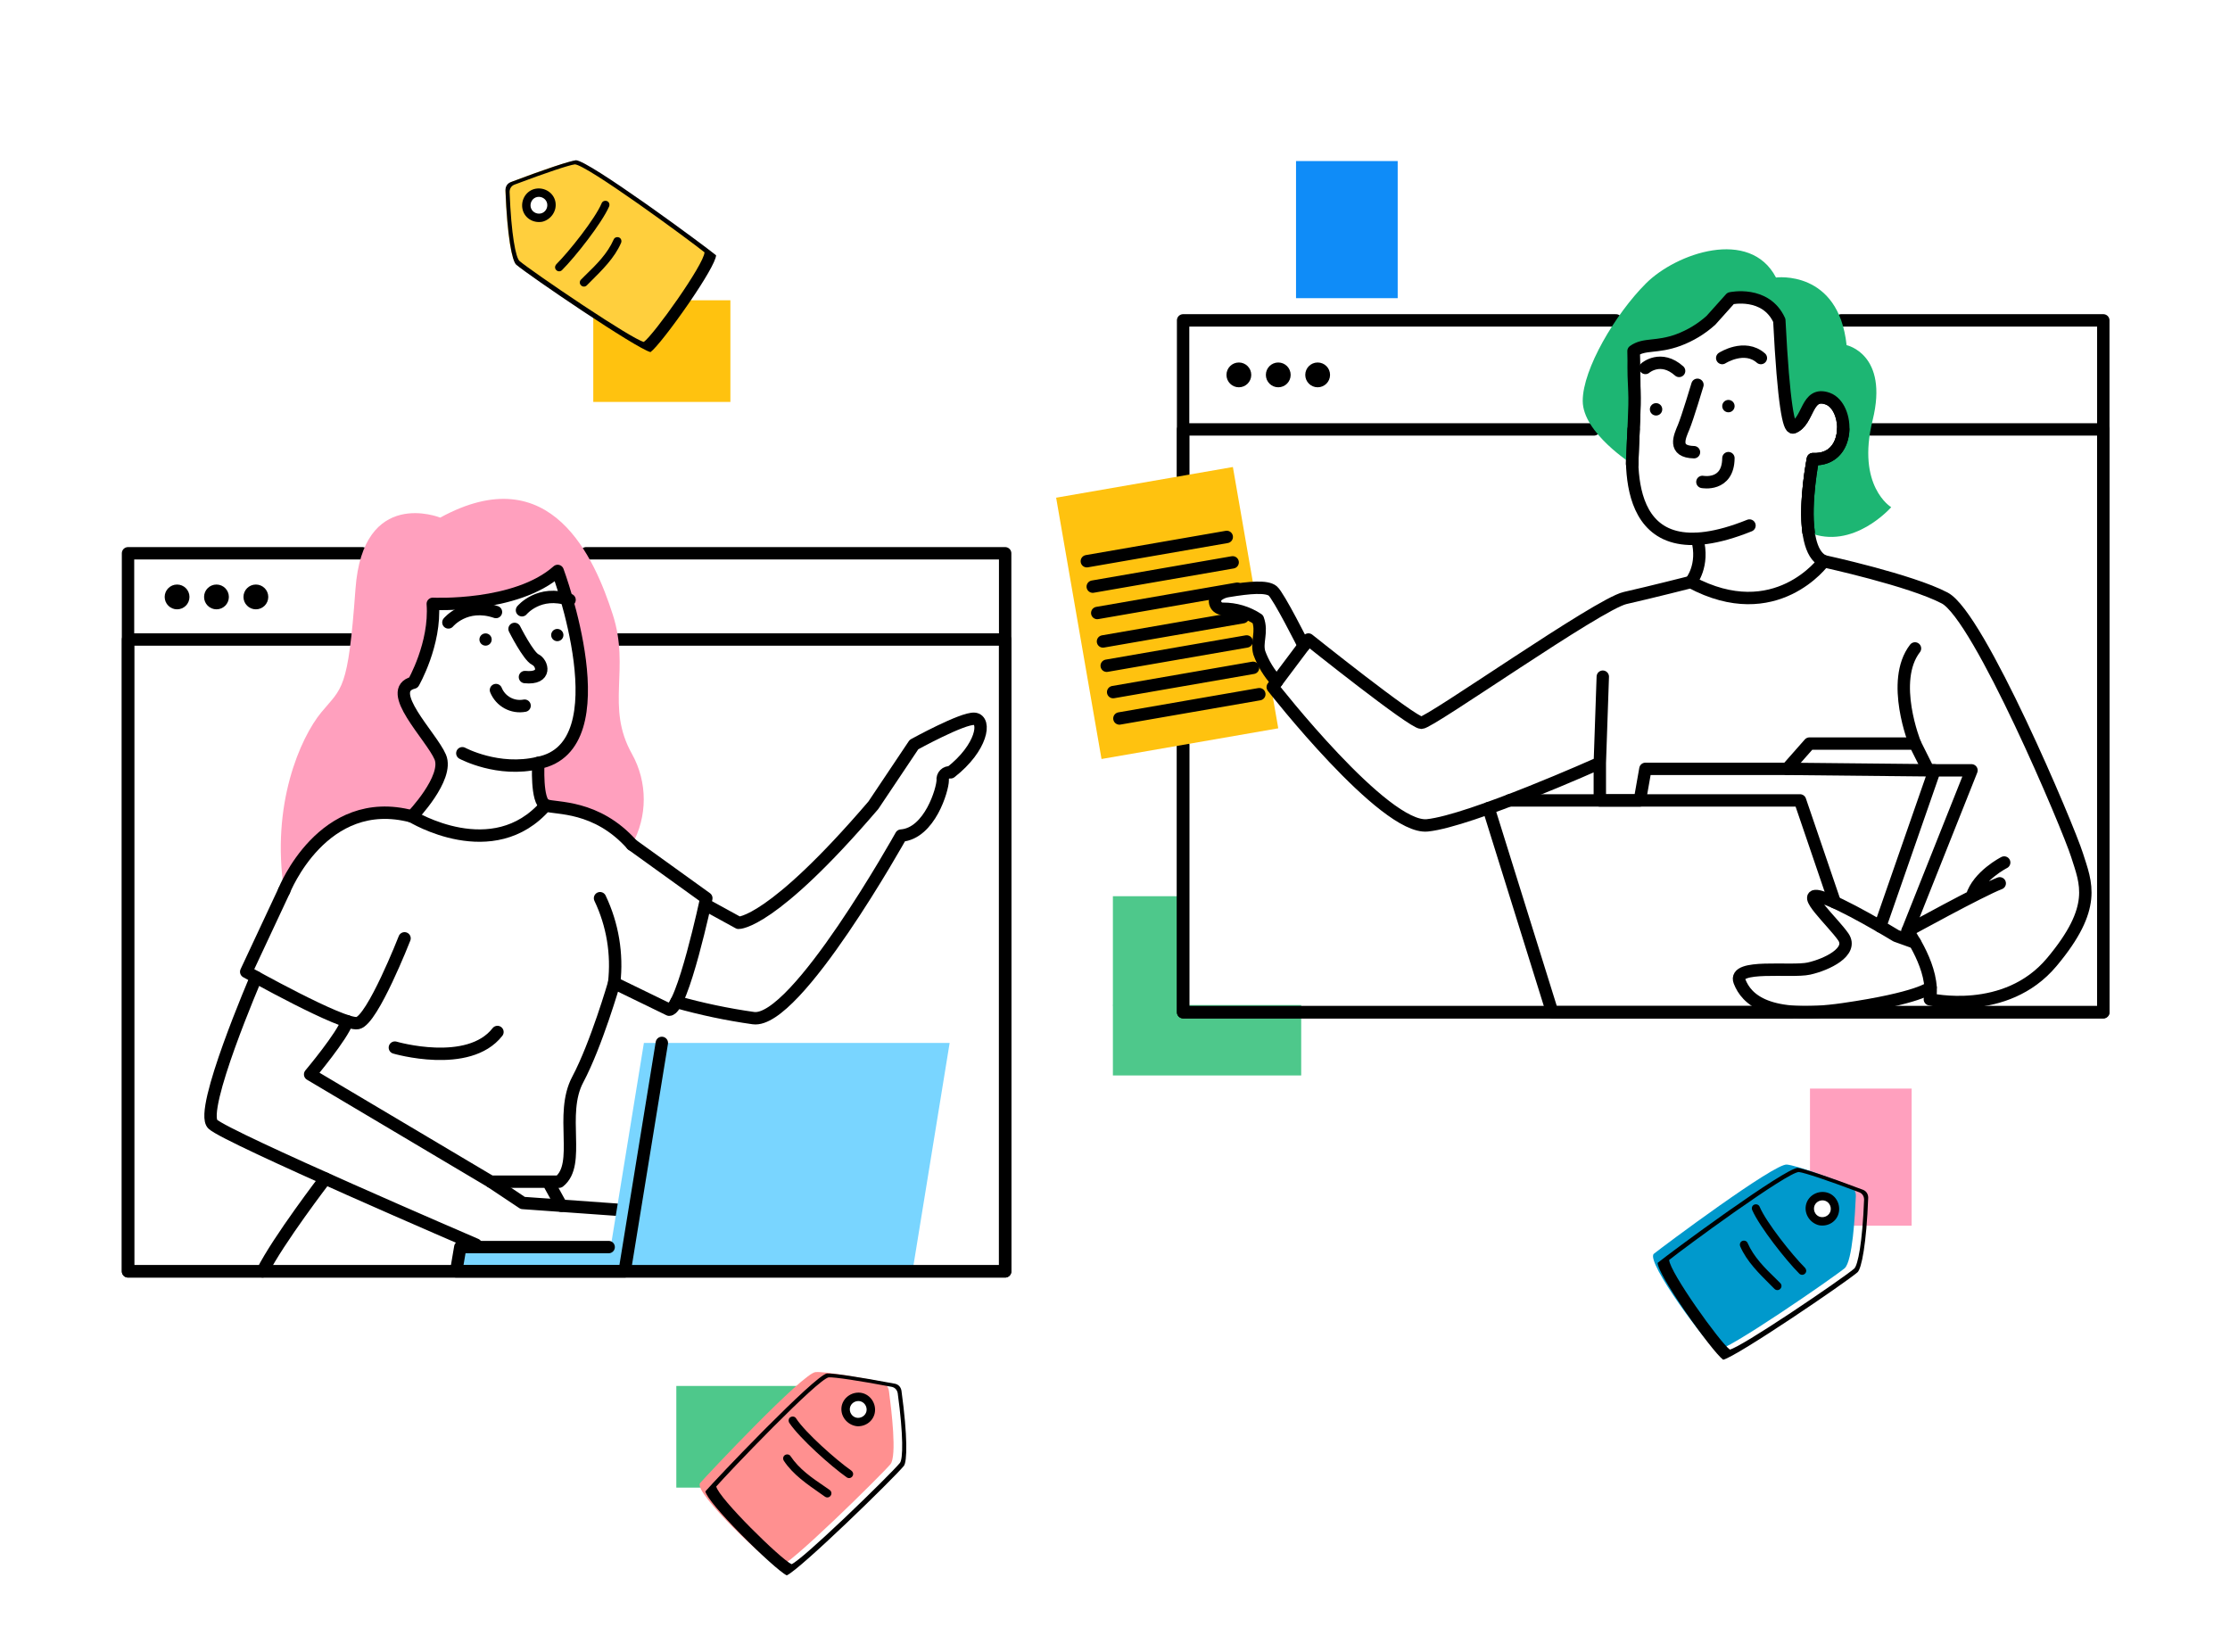 <?xml version="1.0" encoding="UTF-8"?>
<svg width="540px" height="400px" viewBox="0 0 540 400" version="1.1" xmlns="http://www.w3.org/2000/svg" xmlns:xlink="http://www.w3.org/1999/xlink">
    <title>Hero - Tour Page</title>
    <g id="Hero---Tour-Page" stroke="none" stroke-width="1" fill="none" fill-rule="evenodd">
        <rect fill="#FFFFFF" x="0" y="0" width="540" height="400"></rect>
        <g id="online-file-sharing" transform="translate(31, 39)">
            <polygon id="Path" fill="#79D5FF" fill-rule="nonzero" points="79.46 268.859 80.46 262.979 121.222 262.979 120.265 268.859"></polygon>
            <polygon id="Path" fill="#FFC20F" fill-rule="nonzero" points="112.664 33.709 145.865 33.709 145.865 58.328 112.664 58.328"></polygon>
            <polygon id="Path" fill="#4EC88B" fill-rule="nonzero" points="132.773 296.608 165.974 296.608 165.974 321.227 132.773 321.227"></polygon>
            <polygon id="Path" fill="#0F8CF8" fill-rule="nonzero" points="282.836 33.201 282.836 0 307.455 0 307.455 33.201"></polygon>
            <polygon id="Path" fill="#FFA0BE" fill-rule="nonzero" points="407.293 257.8 407.293 224.599 431.912 224.599 431.912 257.8"></polygon>
            <polygon id="Path" fill="#4EC88B" fill-rule="nonzero" points="238.489 204.495 238.489 178.018 255.544 178.018 255.544 204.495"></polygon>
            <polygon id="Path" fill="#4EC88B" fill-rule="nonzero" points="284.09 221.42 238.49 221.42 238.49 204.365 284.09 204.365"></polygon>
            <polyline id="Path" stroke="#000000" stroke-width="3" stroke-linecap="round" stroke-linejoin="round" points="414.847 38.579 478.32 38.579 478.32 206.109 255.492 206.109 255.492 141.361"></polyline>
            <path d="M255.492,141.361 L255.492,206.109 L478.32,206.109 L478.32,64.979 L421.983,64.979 M255.492,76.178 L255.492,38.579 L360.319,38.579" id="Shape" stroke="#000000" stroke-width="3" stroke-linecap="round" stroke-linejoin="round"></path>
            <path d="M354.982,64.979 L255.492,64.979 L255.492,76.178 M118.26,253.919 L95.58,252.299 L87.84,247.138 M31.022,197.646 C31.022,197.646 17.1,229.979 20.52,233.219 C23.94,236.459 84.24,262.379 84.24,262.379" id="Shape" stroke="#000000" stroke-width="3" stroke-linecap="round" stroke-linejoin="round"></path>
            <polygon id="Path" fill="#79D5FF" fill-rule="nonzero" points="189.96 268.859 115.92 268.859 124.92 213.541 198.96 213.541 189.96 268.859"></polygon>
            <polyline id="Path" stroke="#000000" stroke-width="3" stroke-linecap="round" stroke-linejoin="round" points="116.389 262.979 80.46 262.979 79.46 268.859 120.265 268.859 129.265 213.541"></polyline>
            <path d="M273.948,119.099 C273.174,116.452 274.753,114.116 273.6,110.939 C271.095,109.273 268.15,108.393 265.142,108.412 C264.368,108.444 263.657,107.991 263.357,107.276 C263.058,106.562 263.235,105.737 263.8,105.208 C264.588,104.596 265.529,104.212 266.52,104.098 C268.541,103.738 270.581,103.49 272.63,103.357 L267.546,74.085 L224.746,81.517 L235.735,144.792 L278.534,137.359 L276.112,123.409 C275.176,122.09 274.447,120.637 273.948,119.099 L273.948,119.099 Z" id="Path" fill="#FFC20F" fill-rule="nonzero"></path>
            <polyline id="Path" stroke="#000000" stroke-width="3" stroke-linecap="round" stroke-linejoin="round" points="56.75 94.979 0 94.979 0 268.859 212.4 268.859 212.4 94.979 110.923 94.979"></polyline>
            <polyline id="Path" stroke="#000000" stroke-width="3" stroke-linecap="round" stroke-linejoin="round" points="118.73 115.859 212.4 115.859 212.4 268.859 -2.84217094e-14 268.859 -2.84217094e-14 115.859 53.99 115.859"></polyline>
            <path d="M75.6,86.339 C75.6,86.339 56.88,78.779 55.08,103.619 C53.28,128.459 51.84,127.379 46.8,133.499 C41.76,139.619 34.56,155.819 37.8,176.699 C37.8,176.699 47.16,152.939 68.76,158.699 C68.76,158.699 77.76,149.339 75.6,144.299 C73.44,139.259 61.92,128.099 69.12,126.299 C69.12,126.299 74.52,116.939 73.8,107.219 C73.8,107.219 93.96,108.209 104.04,99.254 C104.04,99.254 119.88,141.779 99.36,145.739 C99.36,145.739 98.82,155.099 101.16,155.999 C103.5,156.899 113.4,155.819 122.04,165.539 C125.836,158.711 125.836,150.407 122.04,143.579 C115.56,132.059 121.68,123.059 117.36,109.739 C113.04,96.419 102.6,71.579 75.6,86.339 L75.6,86.339 Z" id="Path" fill="#FFA0BE" fill-rule="nonzero"></path>
            <path d="M80.956,143.399 C80.956,143.399 89.64,148.079 99.36,145.739 M68.76,158.699 C68.76,158.699 88.38,170.759 101.16,155.999 M37.8,176.699 L28.62,196.319 C28.62,196.319 52.02,209.459 55.62,208.739 C59.22,208.019 66.96,188.219 66.96,188.219" id="Shape" stroke="#000000" stroke-width="3" stroke-linecap="round" stroke-linejoin="round"></path>
            <path d="M122.04,165.539 L140.04,178.499 C140.04,178.499 134.28,205.499 131.04,205.499 L117.72,199.019 C117.72,199.019 113.4,213.959 108.9,222.419 C104.4,230.879 109.8,242.878 104.4,247.139 L87.84,247.139 L44.1,221.159 C44.1,221.159 51.957,211.817 53.069,208.298 M64.62,214.678 C64.62,214.678 82.44,219.898 89.46,210.898 M47.79,246.394 C47.79,246.394 36.36,261.299 32.58,268.859 M101.7,247.138 L104.918,252.966" id="Shape" stroke="#000000" stroke-width="3" stroke-linecap="round" stroke-linejoin="round"></path>
            <path d="M114.3,178.499 C117.345,184.882 118.53,191.994 117.72,199.019 M140.04,180.179 L147.84,184.459 C147.84,184.459 155.76,184.859 180.48,155.999 L190.32,141.299 C190.32,141.299 202.08,134.819 204.96,135.059 C207.84,135.299 206.88,142.019 199.2,148.019 C198.672,147.948 198.142,148.128 197.765,148.504 C197.389,148.881 197.209,149.411 197.28,149.939 C197.28,152.099 194.16,162.821 187.2,163.34 C187.2,163.34 161.76,208.979 151.44,207.539 C145.136,206.651 138.9,205.339 132.773,203.61 M77.58,111.719 C77.58,111.719 81.72,106.679 89.1,109.199 M95.4,108.773 C95.4,108.773 99.54,103.733 106.92,106.253" id="Shape" stroke="#000000" stroke-width="3" stroke-linecap="round" stroke-linejoin="round"></path>
            <circle id="Oval" fill="#000000" fill-rule="nonzero" cx="86.58" cy="115.859" r="1.485"></circle>
            <circle id="Oval" fill="#000000" fill-rule="nonzero" cx="103.95" cy="114.779" r="1.485"></circle>
            <path d="M93.6,113.294 C93.6,113.294 96.93,119.909 98.64,120.719 C100.35,121.529 101.52,125.489 96.12,124.949 M89.1,128.099 C90.218,130.846 93.115,132.427 96.03,131.879" id="Shape" stroke="#000000" stroke-width="3" stroke-linecap="round" stroke-linejoin="round"></path>
            <path d="M122.04,165.539 C113.4,155.819 103.5,156.899 101.16,155.999 C98.82,155.099 99.36,145.739 99.36,145.739 C119.88,141.779 104.04,99.254 104.04,99.254 C93.96,108.209 73.8,107.219 73.8,107.219 C74.52,116.939 69.12,126.299 69.12,126.299 C61.92,128.099 73.44,139.259 75.6,144.299 C77.76,149.339 68.76,158.699 68.76,158.699" id="Path" stroke="#000000" stroke-width="3" stroke-linecap="round" stroke-linejoin="round"></path>
            <circle id="Oval" fill="#000000" fill-rule="nonzero" cx="11.88" cy="105.547" r="3.002"></circle>
            <circle id="Oval" fill="#000000" fill-rule="nonzero" cx="21.42" cy="105.547" r="3.002"></circle>
            <circle id="Oval" fill="#000000" fill-rule="nonzero" cx="30.96" cy="105.547" r="3.002"></circle>
            <circle id="Oval" fill="#000000" fill-rule="nonzero" cx="268.994" cy="51.779" r="3.002"></circle>
            <circle id="Oval" fill="#000000" fill-rule="nonzero" cx="278.534" cy="51.779" r="3.002"></circle>
            <circle id="Oval" fill="#000000" fill-rule="nonzero" cx="288.074" cy="51.779" r="3.002"></circle>
            <path d="M364.56,46.019 C364.56,46.019 365.04,57.539 364.56,64.499 C364.08,71.459 360.48,101.219 392.64,88.259" id="Path" stroke="#000000" stroke-width="3" stroke-linecap="round" stroke-linejoin="round"></path>
            <path d="M403.2,64.499 C407.04,63.059 406.32,55.619 411.6,57.539 C416.88,59.459 417.36,72.659 408,72.179 C408,72.179 403.68,93.779 410.64,96.899 C410.64,96.899 399.004,112.979 378.422,101.939 C378.422,101.939 381.786,98.015 379.983,91.457" id="Path" stroke="#000000" stroke-width="3" stroke-linecap="round" stroke-linejoin="round"></path>
            <path d="M422.46,62.759 C426.42,46.739 416.16,44.579 416.16,44.579 C414.18,26.219 399.06,28.199 399.06,28.199 C392.76,16.139 374.94,22.259 367.56,29.639 C360.18,37.019 352.26,50.339 352.26,58.079 C352.26,65.819 364.239,73.382 364.239,73.382 C364.472,65.682 364.966,59.715 364.772,55.738 C364.448,49.093 364.688,50.097 364.56,46.018 C367.201,44.1 370.11,45.295 375.48,43.318 C380.592,41.291 384.981,37.781 388.08,33.238 C391.036,32.526 394.155,33.046 396.72,34.678 C398.008,35.564 399.076,36.734 399.84,38.098 C400.886,59.153 402.202,64.873 403.2,64.498 C407.04,63.058 406.32,55.618 411.6,57.538 C416.88,59.458 417.36,72.658 408,72.178 C408,72.178 405.936,82.509 406.964,89.914 C417.748,94.388 426.96,83.819 426.96,83.819 C426.96,83.819 418.5,78.779 422.46,62.759 L422.46,62.759 Z" id="Path" fill="#1DB673" fill-rule="nonzero"></path>
            <path d="M367.44,50.099 C367.44,50.099 371.16,46.859 375.6,50.819 M386.04,47.699 C386.04,47.699 391.44,44.219 395.4,47.699" id="Shape" stroke="#000000" stroke-width="3" stroke-linecap="round" stroke-linejoin="round"></path>
            <circle id="Oval" fill="#000000" fill-rule="nonzero" cx="370.02" cy="60.119" r="1.5"></circle>
            <circle id="Oval" fill="#000000" fill-rule="nonzero" cx="387.54" cy="59.339" r="1.5"></circle>
            <path d="M380.04,54.179 C380.04,54.179 377.64,62.219 376.68,64.499 C375.72,66.779 374.04,70.379 379.2,70.499 M381.24,77.699 C381.24,77.699 387.48,78.899 387.54,71.939 M378.422,101.939 C378.422,101.939 369,104.339 362.52,105.81 C356.04,107.281 315.36,136.019 313.2,136.019 C311.04,136.019 285.84,115.859 285.84,115.859 L277.2,127.379 C277.2,127.379 304.2,161.939 314.64,160.859 C325.08,159.779 356.4,145.739 356.4,145.739 L356.4,154.821 L366.092,154.821 L367.44,147.179 L401.76,147.179 L407.16,141.059 L432.72,141.059 L435.96,147.539 L446.4,147.539 L430.92,186.419 C430.92,186.419 437.76,195.779 436.32,202.979 C436.32,202.979 454.68,207.299 465.84,193.979 C477,180.659 474.12,174.899 471.96,168.059 C469.8,161.219 448.2,110.162 439.92,105.81 C431.64,101.458 410.64,96.899 410.64,96.899 M357.12,124.859 L356.4,145.739" id="Shape" stroke="#000000" stroke-width="3" stroke-linecap="round" stroke-linejoin="round"></path>
            <path d="M432.72,141.059 C432.72,141.059 426.6,125.939 432.72,118.019 M430.92,186.419 C430.92,186.419 448.56,176.699 453.24,174.899 M454.32,169.859 C454.32,169.859 448.002,173.055 446.481,178.117 M278.194,126.054 C276.332,124.04 274.889,121.676 273.948,119.099 C273.174,116.452 274.753,114.116 273.6,110.939 C271.095,109.273 268.15,108.393 265.142,108.412 C264.368,108.443 263.657,107.99 263.358,107.276 C263.059,106.562 263.236,105.737 263.801,105.208 C264.589,104.596 265.53,104.212 266.521,104.098 C271.561,103.258 275.761,102.898 277.201,104.098 C278.641,105.298 284.703,117.375 284.703,117.375 M432.72,189.251 L428.16,187.619 C428.16,187.619 414.72,179.415 409.68,178.117 C404.64,176.819 412.866,184.259 415.353,187.859 C417.84,191.459 411.36,194.579 407.04,195.539 C402.72,196.499 388.56,194.339 390.24,198.659 C391.92,202.979 397.026,208.019 415.353,205.379 C433.68,202.739 436.494,200.104 436.494,200.104" id="Shape" stroke="#000000" stroke-width="3" stroke-linecap="round" stroke-linejoin="round"></path>
            <path d="M329.464,156.689 L344.88,206.109 L402.72,206.109 M334.5,154.821 L404.88,154.821 L413.298,179.495 M401.76,147.179 L437.446,147.539 L424.294,185.331 M232.181,96.899 L266.061,91.018 M233.611,103.053 L267.491,97.173 M234.7,109.438 L268.58,103.558 M236.092,116.327 L269.972,110.447 M236.992,122.208 L270.872,116.327 M238.552,128.593 L272.432,122.712 M240.068,134.977 L273.948,129.097 M364.239,73.382 C364.471,65.682 364.966,59.715 364.772,55.738 C364.447,49.093 364.688,50.097 364.56,46.018 C367.201,44.1 370.11,45.295 375.48,43.318 C378.358,42.24 381.009,40.632 383.295,38.578 L388.08,33.238 C388.08,33.238 396.57,31.364 399.865,38.578 C400.906,59.233 402.21,64.87 403.2,64.498 C407.04,63.058 406.32,55.618 411.6,57.538 C416.88,59.458 417.36,72.658 408,72.178 C408,72.178 405.936,82.509 406.964,89.914" id="Shape" stroke="#000000" stroke-width="3" stroke-linecap="round" stroke-linejoin="round"></path>
            <path d="M406.964,89.914 C405.936,82.509 408,72.179 408,72.179 C413.028,72.436 415.214,68.747 415.344,64.979 M364.583,64.979 C364.467,67.494 364.333,70.291 364.239,73.382 M37.8,176.699 C37.8,176.699 47.16,152.939 68.76,158.699" id="Shape" stroke="#000000" stroke-width="3" stroke-linecap="round" stroke-linejoin="round"></path>
        </g>
        <g id="contract-sign-and-label" transform="translate(122.392, 38.8)" fill-rule="nonzero">
            <g id="Group" transform="translate(0, 0.194)">
                <path d="M1.808,4.906 C0.708,5.306 -0.092,6.406 0.008,7.706 C0.208,12.306 0.808,23.406 2.708,25.106 C5.208,27.206 31.808,45.606 33.708,44.906 C35.508,44.306 51.108,23.406 48.908,21.606 C46.808,19.906 19.608,-0.394 16.708,0.006 C14.408,0.206 5.708,3.406 1.808,4.906 Z" id="Path" fill="#FFCF3D"></path>
                <circle id="Oval" fill="#FFFFFF" cx="8.108" cy="10.606" r="3.1"></circle>
                <path d="M13.008,25.706 C16.108,22.606 22.408,14.606 24.108,10.606 M19.008,29.406 C22.108,26.306 25.408,23.406 27.108,19.406" id="Shape" fill="#FFFFFF"></path>
                <path d="M12.108,9.906 L12.108,9.906 C11.708,7.706 9.508,6.306 7.308,6.706 C5.108,7.106 3.708,9.306 4.108,11.506 C4.508,13.706 6.608,15.106 8.908,14.706 C11.008,14.206 12.508,12.106 12.108,9.906 Z M8.508,12.706 C7.408,12.906 6.308,12.206 6.108,11.106 C5.908,10.006 6.608,8.906 7.708,8.706 C8.808,8.506 9.908,9.206 10.108,10.306 C10.308,11.406 9.608,12.506 8.508,12.706 Z M12.308,26.406 C12.708,26.806 13.308,26.806 13.708,26.406 C16.908,23.206 23.308,15.106 25.108,11.006 C25.308,10.506 25.108,9.906 24.608,9.706 C24.108,9.506 23.508,9.706 23.308,10.206 C21.708,14.006 15.408,21.906 12.408,24.906 C11.908,25.406 11.908,26.006 12.308,26.406 Z M19.208,27.806 L18.308,28.706 C17.908,29.106 17.908,29.706 18.308,30.106 C18.708,30.506 19.308,30.506 19.708,30.106 L20.608,29.206 C23.408,26.406 26.408,23.506 28.008,19.806 C28.208,19.306 28.008,18.706 27.508,18.506 C27.008,18.306 26.408,18.506 26.208,19.006 C24.708,22.406 22.108,25.006 19.208,27.806 Z" id="Shape" fill="#000000"></path>
            </g>
            <g id="Group" transform="translate(0.008, 0)" fill="#000000">
                <path d="M17.072,0 C18.639,0.054 26.148,5.024 33.752,10.373 L35.121,11.339 C42.26,16.394 49.172,21.542 51,23.015 C50.95,24.472 48.071,29.249 44.745,34.127 L44.243,34.859 C40.542,40.227 36.443,45.522 35.117,46.462 C31.659,45.597 5.619,27.877 2.593,25.284 C1.621,24.419 0.432,18.477 0,7.239 C0,6.433 0.376,5.72 1.129,5.365 L1.297,5.294 L1.297,5.294 C9.617,2.161 15.451,0.216 17.072,0 Z M16.8,1 C15.3,1.2 9.9,3 2.2,5.9 L2.2,5.9 L2.045,5.965 C1.348,6.294 1,6.953 1,7.7 C1.4,18.1 2.5,23.6 3.4,24.4 C4.815,25.613 11.667,30.399 18.514,34.942 L19.369,35.508 C25.779,39.742 31.984,43.621 33.5,44 C35.9,42.3 48.1,25.2 48.2,22.3 C46.436,20.879 39.558,15.76 32.66,10.897 L31.815,10.303 C24.924,5.468 18.221,1.049 16.8,1 Z" id="Shape"></path>
            </g>
        </g>
        <g id="contract-sign-and-label-copy" transform="translate(426.336, 305.628) scale(-1, 1) translate(-426.336, -305.628) translate(400.279, 281.994)" fill-rule="nonzero">
            <g id="Group" transform="translate(2.992, 0)">
                <path d="M1.808,4.906 C0.708,5.306 -0.092,6.406 0.008,7.706 C0.208,12.306 0.808,23.406 2.708,25.106 C5.208,27.206 31.808,45.606 33.708,44.906 C35.508,44.306 51.108,23.406 48.908,21.606 C46.808,19.906 19.608,-0.394 16.708,0.006 C14.408,0.206 5.708,3.406 1.808,4.906 Z" id="Path" fill="#0099CC"></path>
                <circle id="Oval" fill="#FFFFFF" cx="8.108" cy="10.606" r="3.1"></circle>
                <path d="M13.008,25.706 C16.108,22.606 22.408,14.606 24.108,10.606 M19.008,29.406 C22.108,26.306 25.408,23.406 27.108,19.406" id="Shape" fill="#FFFFFF"></path>
                <path d="M12.108,9.906 L12.108,9.906 C11.708,7.706 9.508,6.306 7.308,6.706 C5.108,7.106 3.708,9.306 4.108,11.506 C4.508,13.706 6.608,15.106 8.908,14.706 C11.008,14.206 12.508,12.106 12.108,9.906 Z M8.508,12.706 C7.408,12.906 6.308,12.206 6.108,11.106 C5.908,10.006 6.608,8.906 7.708,8.706 C8.808,8.506 9.908,9.206 10.108,10.306 C10.308,11.406 9.608,12.506 8.508,12.706 Z M12.308,26.406 C12.708,26.806 13.308,26.806 13.708,26.406 C16.908,23.206 23.308,15.106 25.108,11.006 C25.308,10.506 25.108,9.906 24.608,9.706 C24.108,9.506 23.508,9.706 23.308,10.206 C21.708,14.006 15.408,21.906 12.408,24.906 C11.908,25.406 11.908,26.006 12.308,26.406 Z M19.208,27.806 L18.308,28.706 C17.908,29.106 17.908,29.706 18.308,30.106 C18.708,30.506 19.308,30.506 19.708,30.106 L20.608,29.206 C23.408,26.406 26.408,23.506 28.008,19.806 C28.208,19.306 28.008,18.706 27.508,18.506 C27.008,18.306 26.408,18.506 26.208,19.006 C24.708,22.406 22.108,25.006 19.208,27.806 Z" id="Shape" fill="#000000"></path>
            </g>
            <g id="Group" transform="translate(0, 0.806)" fill="#000000">
                <path d="M17.072,0 C18.639,0.054 26.148,5.024 33.752,10.373 L35.121,11.339 C42.26,16.394 49.172,21.542 51,23.015 C50.95,24.472 48.071,29.249 44.745,34.127 L44.243,34.859 C40.542,40.227 36.443,45.522 35.117,46.462 C31.659,45.597 5.619,27.877 2.593,25.284 C1.621,24.419 0.432,18.477 0,7.239 C0,6.433 0.376,5.72 1.129,5.365 L1.297,5.294 L1.297,5.294 C9.617,2.161 15.451,0.216 17.072,0 Z M16.8,1 C15.3,1.2 9.9,3 2.2,5.9 L2.2,5.9 L2.045,5.965 C1.348,6.294 1,6.953 1,7.7 C1.4,18.1 2.5,23.6 3.4,24.4 C4.815,25.613 11.667,30.399 18.514,34.942 L19.369,35.508 C25.779,39.742 31.984,43.621 33.5,44 C35.9,42.3 48.1,25.2 48.2,22.3 C46.436,20.879 39.558,15.76 32.66,10.897 L31.815,10.303 C24.924,5.468 18.221,1.049 16.8,1 Z" id="Shape"></path>
            </g>
        </g>
        <g id="contract-sign-and-label-copy-2" transform="translate(195.336, 356.628) scale(-1, 1) rotate(10) translate(-195.336, -356.628) translate(169.279, 332.994)" fill-rule="nonzero">
            <g id="Group" transform="translate(2.992, 0)">
                <path d="M1.808,4.906 C0.708,5.306 -0.092,6.406 0.008,7.706 C0.208,12.306 0.808,23.406 2.708,25.106 C5.208,27.206 31.808,45.606 33.708,44.906 C35.508,44.306 51.108,23.406 48.908,21.606 C46.808,19.906 19.608,-0.394 16.708,0.006 C14.408,0.206 5.708,3.406 1.808,4.906 Z" id="Path" fill="#FF9090"></path>
                <circle id="Oval" fill="#FFFFFF" cx="8.108" cy="10.606" r="3.1"></circle>
                <path d="M13.008,25.706 C16.108,22.606 22.408,14.606 24.108,10.606 M19.008,29.406 C22.108,26.306 25.408,23.406 27.108,19.406" id="Shape" fill="#FFFFFF"></path>
                <path d="M12.108,9.906 L12.108,9.906 C11.708,7.706 9.508,6.306 7.308,6.706 C5.108,7.106 3.708,9.306 4.108,11.506 C4.508,13.706 6.608,15.106 8.908,14.706 C11.008,14.206 12.508,12.106 12.108,9.906 Z M8.508,12.706 C7.408,12.906 6.308,12.206 6.108,11.106 C5.908,10.006 6.608,8.906 7.708,8.706 C8.808,8.506 9.908,9.206 10.108,10.306 C10.308,11.406 9.608,12.506 8.508,12.706 Z M12.308,26.406 C12.708,26.806 13.308,26.806 13.708,26.406 C16.908,23.206 23.308,15.106 25.108,11.006 C25.308,10.506 25.108,9.906 24.608,9.706 C24.108,9.506 23.508,9.706 23.308,10.206 C21.708,14.006 15.408,21.906 12.408,24.906 C11.908,25.406 11.908,26.006 12.308,26.406 Z M19.208,27.806 L18.308,28.706 C17.908,29.106 17.908,29.706 18.308,30.106 C18.708,30.506 19.308,30.506 19.708,30.106 L20.608,29.206 C23.408,26.406 26.408,23.506 28.008,19.806 C28.208,19.306 28.008,18.706 27.508,18.506 C27.008,18.306 26.408,18.506 26.208,19.006 C24.708,22.406 22.108,25.006 19.208,27.806 Z" id="Shape" fill="#000000"></path>
            </g>
            <g id="Group" transform="translate(0, 0.806)" fill="#000000">
                <path d="M17.072,0 C18.639,0.054 26.148,5.024 33.752,10.373 L35.121,11.339 C42.26,16.394 49.172,21.542 51,23.015 C50.95,24.472 48.071,29.249 44.745,34.127 L44.243,34.859 C40.542,40.227 36.443,45.522 35.117,46.462 C31.659,45.597 5.619,27.877 2.593,25.284 C1.621,24.419 0.432,18.477 0,7.239 C0,6.433 0.376,5.72 1.129,5.365 L1.297,5.294 L1.297,5.294 C9.617,2.161 15.451,0.216 17.072,0 Z M16.8,1 C15.3,1.2 9.9,3 2.2,5.9 L2.2,5.9 L2.045,5.965 C1.348,6.294 1,6.953 1,7.7 C1.4,18.1 2.5,23.6 3.4,24.4 C4.815,25.613 11.667,30.399 18.514,34.942 L19.369,35.508 C25.779,39.742 31.984,43.621 33.5,44 C35.9,42.3 48.1,25.2 48.2,22.3 C46.436,20.879 39.558,15.76 32.66,10.897 L31.815,10.303 C24.924,5.468 18.221,1.049 16.8,1 Z" id="Shape"></path>
            </g>
        </g>
    </g>
</svg>